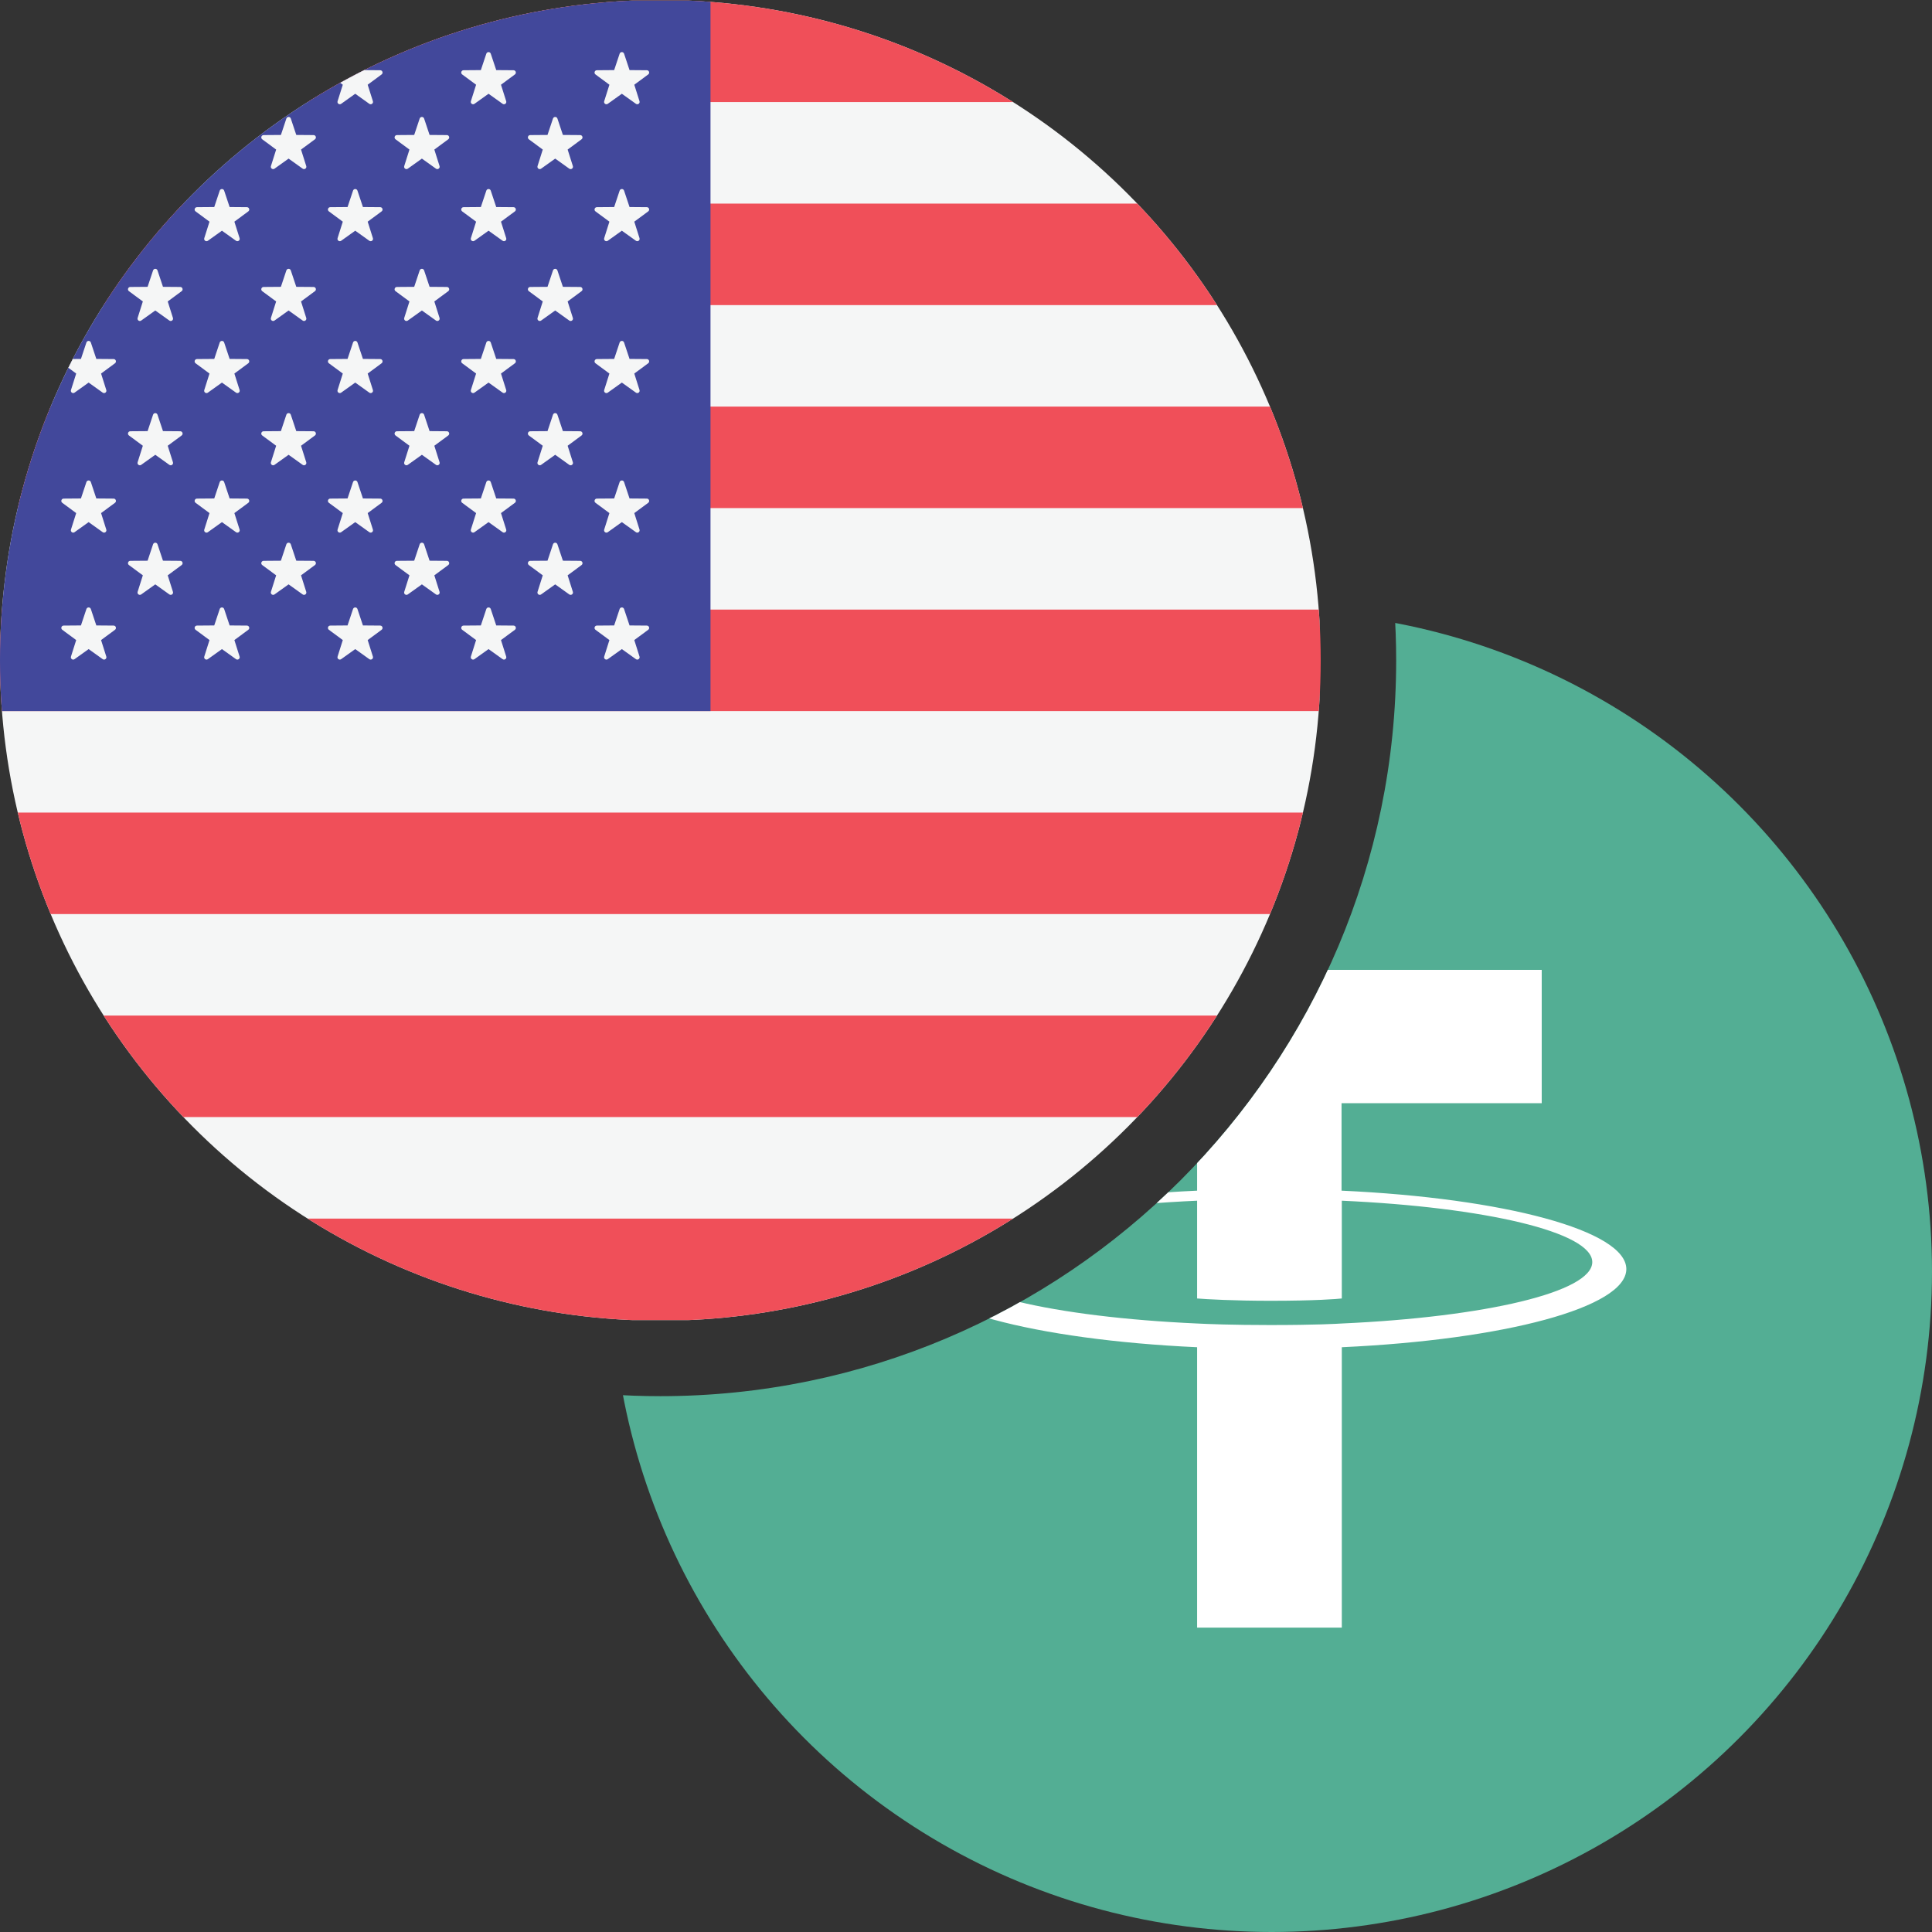<?xml version="1.0" encoding="utf-8"?>
<!-- Generator: Adobe Illustrator 22.1.0, SVG Export Plug-In . SVG Version: 6.00 Build 0)  -->
<svg version="1.1" id="Layer_1" xmlns="http://www.w3.org/2000/svg" xmlns:xlink="http://www.w3.org/1999/xlink" x="0px" y="0px"
	 viewBox="0 0 512 512" enable-background="new 0 0 512 512" xml:space="preserve">
<rect x="0" y="0" width="512" height="512" fill="#333333" stroke="none"/>
<g>
	<defs>
		<path id="SVGID_1_" d="M260.956,0C325.492,31.828,370,98.309,370,175c0,107.523-87.477,195-195,195
			C98.309,370,31.828,325.492,0,260.956V512h512V0H260.956z"/>
	</defs>
	<clipPath id="SVGID_2_">
		<use xlink:href="#SVGID_1_"  overflow="visible"/>
	</clipPath>
	<g clip-path="url(#SVGID_2_)">
		<defs>
			<circle id="SVGID_3_" cx="337" cy="337" r="175"/>
		</defs>
		<clipPath id="SVGID_4_">
			<use xlink:href="#SVGID_3_"  overflow="visible"/>
		</clipPath>
		<g clip-path="url(#SVGID_4_)">
			<rect x="162" y="162" fill="#53AE94" width="350" height="350"/>
			<path fill="#FFFFFF" d="M355.525,315.535v-23.174h53.047v-35.342H264.197v35.342h53.047v23.174
				c-43.135,1.982-75.537,10.527-75.537,20.713c0,10.186,32.402,18.799,75.537,20.781v74.307h38.35v-74.307
				c42.998-1.982,75.4-10.527,75.4-20.713C430.994,326.131,398.592,317.517,355.525,315.535 M355.594,350.74L355.594,350.74
				c-1.094,0.068-6.631,0.41-19.004,0.41c-9.912,0-16.885-0.273-19.346-0.41l0,0c-38.076-1.709-66.514-8.34-66.514-16.27
				s28.438-14.561,66.514-16.27v25.908c2.461,0.205,9.639,0.615,19.482,0.615c11.826,0,17.773-0.479,18.867-0.615v-25.908
				c38.008,1.709,66.377,8.34,66.377,16.27C421.971,342.4,393.602,349.031,355.594,350.74"/>
		</g>
	</g>
</g>
<g>
	<g>
		<defs>
			<circle id="SVGID_5_" cx="175" cy="175" r="175"/>
		</defs>
		<clipPath id="SVGID_6_">
			<use xlink:href="#SVGID_5_"  overflow="visible"/>
		</clipPath>
		<rect y="0.161" clip-path="url(#SVGID_6_)" fill="#F5F6F6" width="349.679" height="349.679"/>
		<g clip-path="url(#SVGID_6_)">
			<rect y="0.161" fill="#F04F59" width="350" height="26.893"/>
			<rect y="107.755" fill="#F04F59" width="350" height="26.893"/>
			<rect y="53.959" fill="#F04F59" width="350" height="26.893"/>
			<rect y="161.547" fill="#F04F59" width="350" height="26.893"/>
			<rect y="269.138" fill="#F04F59" width="350" height="26.893"/>
			<rect y="322.937" fill="#F04F59" width="350" height="26.893"/>
			<rect y="215.346" fill="#F04F59" width="350" height="26.893"/>
		</g>
		<rect y="0.161" clip-path="url(#SVGID_6_)" fill="#42489B" width="188.289" height="188.289"/>
		<g clip-path="url(#SVGID_6_)">
			<path fill="#F5F6F6" d="M24.075,14.228l1.451,4.35l4.586,0.036c0.593,0.005,0.84,0.762,0.362,1.115l-3.689,2.724l1.383,4.372
				c0.179,0.566-0.465,1.034-0.949,0.689l-3.731-2.667l-3.731,2.667c-0.483,0.346-1.127-0.123-0.949-0.689l1.383-4.372l-3.689-2.724
				c-0.477-0.353-0.232-1.11,0.362-1.115l4.586-0.036l1.451-4.35C23.091,13.665,23.888,13.665,24.075,14.228z"/>
			<path fill="#F5F6F6" d="M24.075,50.519l1.451,4.35l4.586,0.036c0.593,0.005,0.84,0.762,0.362,1.115l-3.689,2.724l1.383,4.372
				c0.179,0.566-0.465,1.034-0.949,0.689l-3.731-2.667l-3.731,2.667c-0.483,0.346-1.127-0.123-0.949-0.689l1.383-4.372l-3.689-2.724
				c-0.477-0.353-0.232-1.11,0.362-1.115l4.586-0.036l1.451-4.35C23.091,49.955,23.888,49.955,24.075,50.519z"/>
			<path fill="#F5F6F6" d="M24.075,90.768l1.451,4.35l4.586,0.036c0.593,0.005,0.84,0.762,0.362,1.116l-3.689,2.724l1.383,4.372
				c0.179,0.566-0.465,1.034-0.949,0.689l-3.731-2.667l-3.731,2.667c-0.483,0.346-1.127-0.123-0.949-0.689l1.383-4.372l-3.689-2.724
				c-0.477-0.353-0.232-1.111,0.362-1.116l4.586-0.036l1.451-4.35C23.091,90.204,23.888,90.204,24.075,90.768z"/>
			<path fill="#F5F6F6" d="M24.075,127.747l1.451,4.35l4.586,0.036c0.593,0.005,0.84,0.762,0.362,1.115l-3.689,2.724l1.383,4.372
				c0.179,0.566-0.465,1.034-0.949,0.689l-3.731-2.667l-3.731,2.667c-0.483,0.346-1.127-0.123-0.949-0.689l1.383-4.372l-3.689-2.724
				c-0.477-0.353-0.232-1.11,0.362-1.115l4.586-0.036l1.451-4.35C23.091,127.184,23.888,127.184,24.075,127.747z"/>
			<path fill="#F5F6F6" d="M24.075,161.398l1.451,4.35l4.586,0.036c0.593,0.005,0.84,0.762,0.362,1.115l-3.689,2.724l1.383,4.372
				c0.179,0.566-0.465,1.034-0.949,0.689l-3.731-2.667l-3.731,2.667c-0.483,0.346-1.127-0.123-0.949-0.689l1.383-4.372l-3.689-2.724
				c-0.477-0.353-0.232-1.111,0.362-1.115l4.586-0.036l1.451-4.35C23.091,160.835,23.888,160.835,24.075,161.398z"/>
			<path fill="#F5F6F6" d="M41.739,31.413l1.451,4.35l4.586,0.036c0.593,0.005,0.84,0.762,0.362,1.115l-3.689,2.724l1.383,4.372
				c0.179,0.566-0.465,1.034-0.949,0.689l-3.731-2.667L37.421,44.7c-0.483,0.346-1.127-0.123-0.949-0.689l1.383-4.372l-3.689-2.724
				c-0.477-0.353-0.232-1.11,0.362-1.115l4.586-0.036l1.451-4.35C40.754,30.85,41.552,30.85,41.739,31.413z"/>
			<path fill="#F5F6F6" d="M41.739,71.662l1.451,4.35l4.586,0.036c0.593,0.005,0.84,0.762,0.362,1.115l-3.689,2.724l1.383,4.372
				c0.179,0.566-0.465,1.034-0.949,0.689l-3.731-2.667l-3.731,2.667c-0.483,0.346-1.127-0.123-0.949-0.689l1.383-4.372l-3.689-2.724
				c-0.477-0.353-0.232-1.11,0.362-1.115l4.586-0.036l1.451-4.35C40.754,71.099,41.552,71.099,41.739,71.662z"/>
			<path fill="#F5F6F6" d="M41.739,109.902l1.451,4.35l4.586,0.036c0.593,0.005,0.84,0.762,0.362,1.115l-3.689,2.724l1.383,4.372
				c0.179,0.566-0.465,1.034-0.949,0.689l-3.731-2.667l-3.731,2.667c-0.483,0.346-1.127-0.123-0.949-0.689l1.383-4.372l-3.689-2.724
				c-0.477-0.353-0.232-1.11,0.362-1.115l4.586-0.036l1.451-4.35C40.754,109.339,41.552,109.339,41.739,109.902z"/>
			<path fill="#F5F6F6" d="M41.739,144.243l1.451,4.35l4.586,0.036c0.593,0.005,0.84,0.762,0.362,1.115l-3.689,2.724l1.383,4.372
				c0.179,0.566-0.465,1.034-0.949,0.689l-3.731-2.667l-3.731,2.667c-0.483,0.346-1.127-0.123-0.949-0.689l1.383-4.372l-3.689-2.724
				c-0.477-0.353-0.232-1.11,0.362-1.115l4.586-0.036l1.451-4.35C40.754,143.679,41.552,143.679,41.739,144.243z"/>
			<path fill="#F5F6F6" d="M59.403,14.228l1.451,4.35l4.586,0.036c0.593,0.005,0.84,0.762,0.362,1.115l-3.689,2.724l1.383,4.372
				c0.179,0.566-0.465,1.034-0.949,0.689l-3.731-2.667l-3.731,2.667c-0.483,0.346-1.127-0.123-0.949-0.689l1.383-4.372l-3.689-2.724
				c-0.477-0.353-0.232-1.11,0.362-1.115l4.586-0.036l1.451-4.35C58.419,13.665,59.215,13.665,59.403,14.228z"/>
			<path fill="#F5F6F6" d="M59.403,50.519l1.451,4.35l4.586,0.036c0.593,0.005,0.84,0.762,0.362,1.115l-3.689,2.724l1.383,4.372
				c0.179,0.566-0.465,1.034-0.949,0.689l-3.731-2.667l-3.731,2.667c-0.483,0.346-1.127-0.123-0.949-0.689l1.383-4.372L51.83,56.02
				c-0.477-0.353-0.232-1.11,0.362-1.115l4.586-0.036l1.451-4.35C58.419,49.955,59.215,49.955,59.403,50.519z"/>
			<path fill="#F5F6F6" d="M59.403,90.768l1.451,4.35l4.586,0.036c0.593,0.005,0.84,0.762,0.362,1.116l-3.689,2.724l1.383,4.372
				c0.179,0.566-0.465,1.034-0.949,0.689l-3.731-2.667l-3.731,2.667c-0.483,0.346-1.127-0.123-0.949-0.689l1.383-4.372l-3.689-2.724
				c-0.477-0.353-0.232-1.111,0.362-1.116l4.586-0.036l1.451-4.35C58.419,90.204,59.215,90.204,59.403,90.768z"/>
			<path fill="#F5F6F6" d="M59.403,127.747l1.451,4.35l4.586,0.036c0.593,0.005,0.84,0.762,0.362,1.115l-3.689,2.724l1.383,4.372
				c0.179,0.566-0.465,1.034-0.949,0.689l-3.73-2.667l-3.731,2.667c-0.483,0.346-1.127-0.123-0.949-0.689l1.383-4.372l-3.689-2.724
				c-0.477-0.353-0.232-1.11,0.362-1.115l4.586-0.036l1.451-4.35C58.419,127.184,59.215,127.184,59.403,127.747z"/>
			<path fill="#F5F6F6" d="M59.403,161.398l1.451,4.35l4.586,0.036c0.593,0.005,0.84,0.762,0.362,1.115l-3.689,2.724l1.383,4.372
				c0.179,0.566-0.465,1.034-0.949,0.689l-3.731-2.667l-3.731,2.667c-0.483,0.346-1.127-0.123-0.949-0.689l1.383-4.372l-3.689-2.724
				c-0.477-0.353-0.232-1.111,0.362-1.115l4.586-0.036l1.451-4.35C58.419,160.835,59.215,160.835,59.403,161.398z"/>
			<path fill="#F5F6F6" d="M77.066,31.413l1.451,4.35l4.586,0.036c0.593,0.005,0.84,0.762,0.362,1.115l-3.689,2.724l1.383,4.372
				c0.179,0.566-0.465,1.034-0.949,0.689l-3.731-2.667L72.748,44.7c-0.483,0.346-1.127-0.123-0.949-0.689l1.383-4.372l-3.689-2.724
				c-0.477-0.353-0.232-1.11,0.362-1.115l4.588-0.036l1.451-4.35C76.082,30.85,76.878,30.85,77.066,31.413z"/>
			<path fill="#F5F6F6" d="M77.066,71.662l1.451,4.35l4.586,0.036c0.593,0.005,0.84,0.762,0.362,1.115l-3.689,2.724l1.383,4.372
				c0.179,0.566-0.465,1.034-0.949,0.689l-3.731-2.667l-3.731,2.667c-0.483,0.346-1.127-0.123-0.949-0.689l1.383-4.372l-3.689-2.724
				c-0.477-0.353-0.232-1.11,0.362-1.115l4.586-0.036l1.451-4.35C76.082,71.099,76.878,71.099,77.066,71.662z"/>
			<path fill="#F5F6F6" d="M77.066,109.902l1.451,4.35l4.586,0.036c0.593,0.005,0.84,0.762,0.362,1.115l-3.689,2.724l1.383,4.372
				c0.179,0.566-0.465,1.034-0.949,0.689l-3.731-2.667l-3.731,2.667c-0.483,0.346-1.127-0.123-0.949-0.689l1.383-4.372l-3.689-2.724
				c-0.477-0.353-0.232-1.11,0.362-1.115l4.586-0.036l1.451-4.35C76.082,109.339,76.878,109.339,77.066,109.902z"/>
			<path fill="#F5F6F6" d="M77.066,144.243l1.451,4.35l4.586,0.036c0.593,0.005,0.84,0.762,0.362,1.115l-3.689,2.724l1.383,4.372
				c0.179,0.566-0.465,1.034-0.949,0.689l-3.731-2.667l-3.731,2.667c-0.483,0.346-1.127-0.123-0.949-0.689l1.383-4.372l-3.689-2.724
				c-0.477-0.353-0.232-1.11,0.362-1.115l4.586-0.036l1.451-4.35C76.082,143.679,76.878,143.679,77.066,144.243z"/>
			<path fill="#F5F6F6" d="M94.73,14.228l1.451,4.35l4.586,0.036c0.593,0.005,0.84,0.762,0.362,1.115l-3.689,2.724l1.383,4.372
				c0.179,0.566-0.465,1.034-0.949,0.689l-3.731-2.667l-3.731,2.667c-0.483,0.346-1.127-0.123-0.949-0.689l1.383-4.372l-3.689-2.724
				c-0.477-0.353-0.232-1.11,0.362-1.115l4.586-0.036l1.451-4.35C93.745,13.665,94.542,13.665,94.73,14.228z"/>
			<path fill="#F5F6F6" d="M94.73,50.519l1.451,4.35l4.586,0.036c0.593,0.005,0.84,0.762,0.362,1.115l-3.689,2.724l1.383,4.372
				c0.179,0.566-0.465,1.034-0.949,0.689l-3.731-2.667l-3.731,2.667c-0.483,0.346-1.127-0.123-0.949-0.689l1.383-4.372l-3.689-2.724
				c-0.477-0.353-0.232-1.11,0.362-1.115l4.586-0.036l1.451-4.35C93.745,49.955,94.542,49.955,94.73,50.519z"/>
			<path fill="#F5F6F6" d="M94.73,90.768l1.451,4.35l4.586,0.036c0.593,0.005,0.84,0.762,0.362,1.116l-3.689,2.724l1.383,4.372
				c0.179,0.566-0.465,1.034-0.949,0.689l-3.731-2.667l-3.731,2.667c-0.483,0.346-1.127-0.123-0.949-0.689l1.383-4.372l-3.689-2.724
				c-0.477-0.353-0.232-1.111,0.362-1.116l4.586-0.036l1.451-4.35C93.745,90.204,94.542,90.204,94.73,90.768z"/>
			<path fill="#F5F6F6" d="M94.73,127.747l1.451,4.35l4.586,0.036c0.593,0.005,0.84,0.762,0.362,1.115l-3.689,2.724l1.383,4.372
				c0.179,0.566-0.465,1.034-0.949,0.689l-3.731-2.667l-3.731,2.667c-0.483,0.346-1.127-0.123-0.949-0.689l1.383-4.372l-3.689-2.724
				c-0.477-0.353-0.232-1.11,0.362-1.115l4.586-0.036l1.451-4.35C93.745,127.184,94.542,127.184,94.73,127.747z"/>
			<path fill="#F5F6F6" d="M94.73,161.398l1.451,4.35l4.586,0.036c0.593,0.005,0.84,0.762,0.362,1.115l-3.689,2.724l1.383,4.372
				c0.179,0.566-0.465,1.034-0.949,0.689l-3.731-2.667l-3.731,2.667c-0.483,0.346-1.127-0.123-0.949-0.689l1.383-4.372l-3.689-2.724
				c-0.477-0.353-0.232-1.111,0.362-1.115l4.586-0.036l1.451-4.35C93.745,160.835,94.542,160.835,94.73,161.398z"/>
			<path fill="#F5F6F6" d="M112.393,31.413l1.451,4.35l4.586,0.036c0.593,0.005,0.84,0.762,0.362,1.115l-3.689,2.724l1.383,4.372
				c0.179,0.566-0.465,1.034-0.949,0.689l-3.731-2.667l-3.731,2.667c-0.483,0.346-1.127-0.123-0.949-0.689l1.383-4.372l-3.689-2.724
				c-0.477-0.353-0.232-1.11,0.362-1.115l4.586-0.036l1.451-4.35C111.409,30.85,112.205,30.85,112.393,31.413z"/>
			<path fill="#F5F6F6" d="M112.393,71.662l1.451,4.35l4.586,0.036c0.593,0.005,0.84,0.762,0.362,1.115l-3.689,2.724l1.383,4.372
				c0.179,0.566-0.465,1.034-0.949,0.689l-3.731-2.667l-3.731,2.667c-0.483,0.346-1.127-0.123-0.949-0.689l1.383-4.372l-3.689-2.724
				c-0.477-0.353-0.232-1.11,0.362-1.115l4.586-0.036l1.451-4.35C111.409,71.099,112.205,71.099,112.393,71.662z"/>
			<path fill="#F5F6F6" d="M112.393,109.902l1.451,4.35l4.586,0.036c0.593,0.005,0.84,0.762,0.362,1.115l-3.689,2.724l1.383,4.372
				c0.179,0.566-0.465,1.034-0.949,0.689l-3.731-2.667l-3.731,2.667c-0.483,0.346-1.127-0.123-0.949-0.689l1.383-4.372l-3.689-2.724
				c-0.477-0.353-0.232-1.11,0.362-1.115l4.586-0.036l1.451-4.35C111.409,109.339,112.205,109.339,112.393,109.902z"/>
			<path fill="#F5F6F6" d="M112.393,144.243l1.451,4.35l4.586,0.036c0.593,0.005,0.84,0.762,0.362,1.115l-3.689,2.724l1.383,4.372
				c0.179,0.566-0.465,1.034-0.949,0.689l-3.731-2.667l-3.731,2.667c-0.483,0.346-1.127-0.123-0.949-0.689l1.383-4.372l-3.689-2.724
				c-0.477-0.353-0.232-1.11,0.362-1.115l4.586-0.036l1.451-4.35C111.409,143.679,112.205,143.679,112.393,144.243z"/>
			<path fill="#F5F6F6" d="M130.056,14.228l1.451,4.35l4.586,0.036c0.593,0.005,0.84,0.762,0.362,1.115l-3.689,2.724l1.383,4.372
				c0.179,0.566-0.465,1.034-0.949,0.689l-3.731-2.667l-3.731,2.667c-0.483,0.346-1.127-0.123-0.949-0.689l1.383-4.372l-3.689-2.724
				c-0.477-0.353-0.232-1.11,0.362-1.115l4.586-0.036l1.451-4.35C129.072,13.665,129.868,13.665,130.056,14.228z"/>
			<path fill="#F5F6F6" d="M130.056,50.519l1.451,4.35l4.586,0.036c0.593,0.005,0.84,0.762,0.362,1.115l-3.689,2.724l1.383,4.372
				c0.179,0.566-0.465,1.034-0.949,0.689l-3.731-2.667l-3.731,2.667c-0.483,0.346-1.127-0.123-0.949-0.689l1.383-4.372l-3.689-2.724
				c-0.477-0.353-0.232-1.11,0.362-1.115l4.586-0.036l1.451-4.35C129.072,49.955,129.868,49.955,130.056,50.519z"/>
			<path fill="#F5F6F6" d="M130.056,90.768l1.451,4.35l4.586,0.036c0.593,0.005,0.84,0.762,0.362,1.116l-3.689,2.724l1.383,4.372
				c0.179,0.566-0.465,1.034-0.949,0.689l-3.731-2.667l-3.731,2.667c-0.483,0.346-1.127-0.123-0.949-0.689l1.383-4.372l-3.689-2.724
				c-0.477-0.353-0.232-1.111,0.362-1.116l4.586-0.036l1.451-4.35C129.072,90.204,129.868,90.204,130.056,90.768z"/>
			<path fill="#F5F6F6" d="M130.056,127.747l1.451,4.35l4.586,0.036c0.593,0.005,0.84,0.762,0.362,1.115l-3.689,2.724l1.383,4.372
				c0.179,0.566-0.465,1.034-0.949,0.689l-3.731-2.667l-3.731,2.667c-0.483,0.346-1.127-0.123-0.949-0.689l1.383-4.372l-3.689-2.724
				c-0.477-0.353-0.232-1.11,0.362-1.115l4.586-0.036l1.451-4.35C129.072,127.184,129.868,127.184,130.056,127.747z"/>
			<path fill="#F5F6F6" d="M130.056,161.398l1.451,4.35l4.586,0.036c0.593,0.005,0.84,0.762,0.362,1.115l-3.689,2.724l1.383,4.372
				c0.179,0.566-0.465,1.034-0.949,0.689l-3.731-2.667l-3.731,2.667c-0.483,0.346-1.127-0.123-0.949-0.689l1.383-4.372l-3.689-2.724
				c-0.477-0.353-0.232-1.111,0.362-1.115l4.586-0.036l1.451-4.35C129.072,160.835,129.868,160.835,130.056,161.398z"/>
			<path fill="#F5F6F6" d="M147.721,31.413l1.451,4.35l4.586,0.036c0.593,0.005,0.84,0.762,0.362,1.115l-3.689,2.724l1.383,4.372
				c0.179,0.566-0.465,1.034-0.949,0.689l-3.731-2.667l-3.731,2.667c-0.483,0.346-1.127-0.123-0.949-0.689l1.383-4.372l-3.689-2.724
				c-0.477-0.353-0.232-1.11,0.362-1.115l4.586-0.036l1.451-4.35C146.735,30.85,147.533,30.85,147.721,31.413z"/>
			<path fill="#F5F6F6" d="M147.721,71.662l1.451,4.35l4.586,0.036c0.593,0.005,0.84,0.762,0.362,1.115l-3.689,2.724l1.383,4.372
				c0.179,0.566-0.465,1.034-0.949,0.689l-3.731-2.667l-3.731,2.667c-0.483,0.346-1.127-0.123-0.949-0.689l1.383-4.372l-3.689-2.724
				c-0.477-0.353-0.232-1.11,0.362-1.115l4.586-0.036l1.451-4.35C146.735,71.099,147.533,71.099,147.721,71.662z"/>
			<path fill="#F5F6F6" d="M147.721,109.902l1.451,4.35l4.586,0.036c0.593,0.005,0.84,0.762,0.362,1.115l-3.689,2.724l1.383,4.372
				c0.179,0.566-0.465,1.034-0.949,0.689l-3.731-2.667l-3.731,2.667c-0.483,0.346-1.127-0.123-0.949-0.689l1.383-4.372l-3.689-2.724
				c-0.477-0.353-0.232-1.11,0.362-1.115l4.586-0.036l1.451-4.35C146.735,109.339,147.533,109.339,147.721,109.902z"/>
			<path fill="#F5F6F6" d="M147.721,144.243l1.451,4.35l4.586,0.036c0.593,0.005,0.84,0.762,0.362,1.115l-3.689,2.724l1.383,4.372
				c0.179,0.566-0.465,1.034-0.949,0.689l-3.731-2.667l-3.731,2.667c-0.483,0.346-1.127-0.123-0.949-0.689l1.383-4.372l-3.689-2.724
				c-0.477-0.353-0.232-1.11,0.362-1.115l4.586-0.036l1.451-4.35C146.735,143.679,147.533,143.679,147.721,144.243z"/>
			<path fill="#F5F6F6" d="M165.384,14.228l1.451,4.35l4.586,0.036c0.593,0.005,0.84,0.762,0.362,1.115l-3.689,2.724l1.383,4.372
				c0.179,0.566-0.465,1.034-0.949,0.689l-3.731-2.667l-3.731,2.667c-0.483,0.346-1.127-0.123-0.949-0.689l1.383-4.372l-3.689-2.724
				c-0.477-0.353-0.232-1.11,0.362-1.115l4.586-0.036l1.451-4.35C164.399,13.665,165.196,13.665,165.384,14.228z"/>
			<path fill="#F5F6F6" d="M165.384,50.519l1.451,4.35l4.586,0.036c0.593,0.005,0.84,0.762,0.362,1.115l-3.689,2.724l1.383,4.372
				c0.179,0.566-0.465,1.034-0.949,0.689l-3.731-2.667l-3.731,2.667c-0.483,0.346-1.127-0.123-0.949-0.689l1.383-4.372l-3.689-2.724
				c-0.477-0.353-0.232-1.11,0.362-1.115l4.586-0.036l1.451-4.35C164.399,49.955,165.196,49.955,165.384,50.519z"/>
			<path fill="#F5F6F6" d="M165.384,90.768l1.451,4.35l4.586,0.036c0.593,0.005,0.84,0.762,0.362,1.116l-3.689,2.724l1.383,4.372
				c0.179,0.566-0.465,1.034-0.949,0.689l-3.731-2.667l-3.731,2.667c-0.483,0.346-1.127-0.123-0.949-0.689l1.383-4.372l-3.689-2.724
				c-0.477-0.353-0.232-1.111,0.362-1.116l4.586-0.036l1.451-4.35C164.399,90.204,165.196,90.204,165.384,90.768z"/>
			<path fill="#F5F6F6" d="M165.384,127.747l1.451,4.35l4.586,0.036c0.593,0.005,0.84,0.762,0.362,1.115l-3.689,2.724l1.383,4.372
				c0.179,0.566-0.465,1.034-0.949,0.689l-3.731-2.667l-3.731,2.667c-0.483,0.346-1.127-0.123-0.949-0.689l1.383-4.372l-3.689-2.724
				c-0.477-0.353-0.232-1.11,0.362-1.115l4.586-0.036l1.451-4.35C164.399,127.184,165.196,127.184,165.384,127.747z"/>
			<path fill="#F5F6F6" d="M165.384,161.398l1.451,4.35l4.586,0.036c0.593,0.005,0.84,0.762,0.362,1.115l-3.689,2.724l1.383,4.372
				c0.179,0.566-0.465,1.034-0.949,0.689l-3.731-2.667l-3.731,2.667c-0.483,0.346-1.127-0.123-0.949-0.689l1.383-4.372l-3.689-2.724
				c-0.477-0.353-0.232-1.111,0.362-1.115l4.586-0.036l1.451-4.35C164.399,160.835,165.196,160.835,165.384,161.398z"/>
		</g>
	</g>
</g>
</svg>
